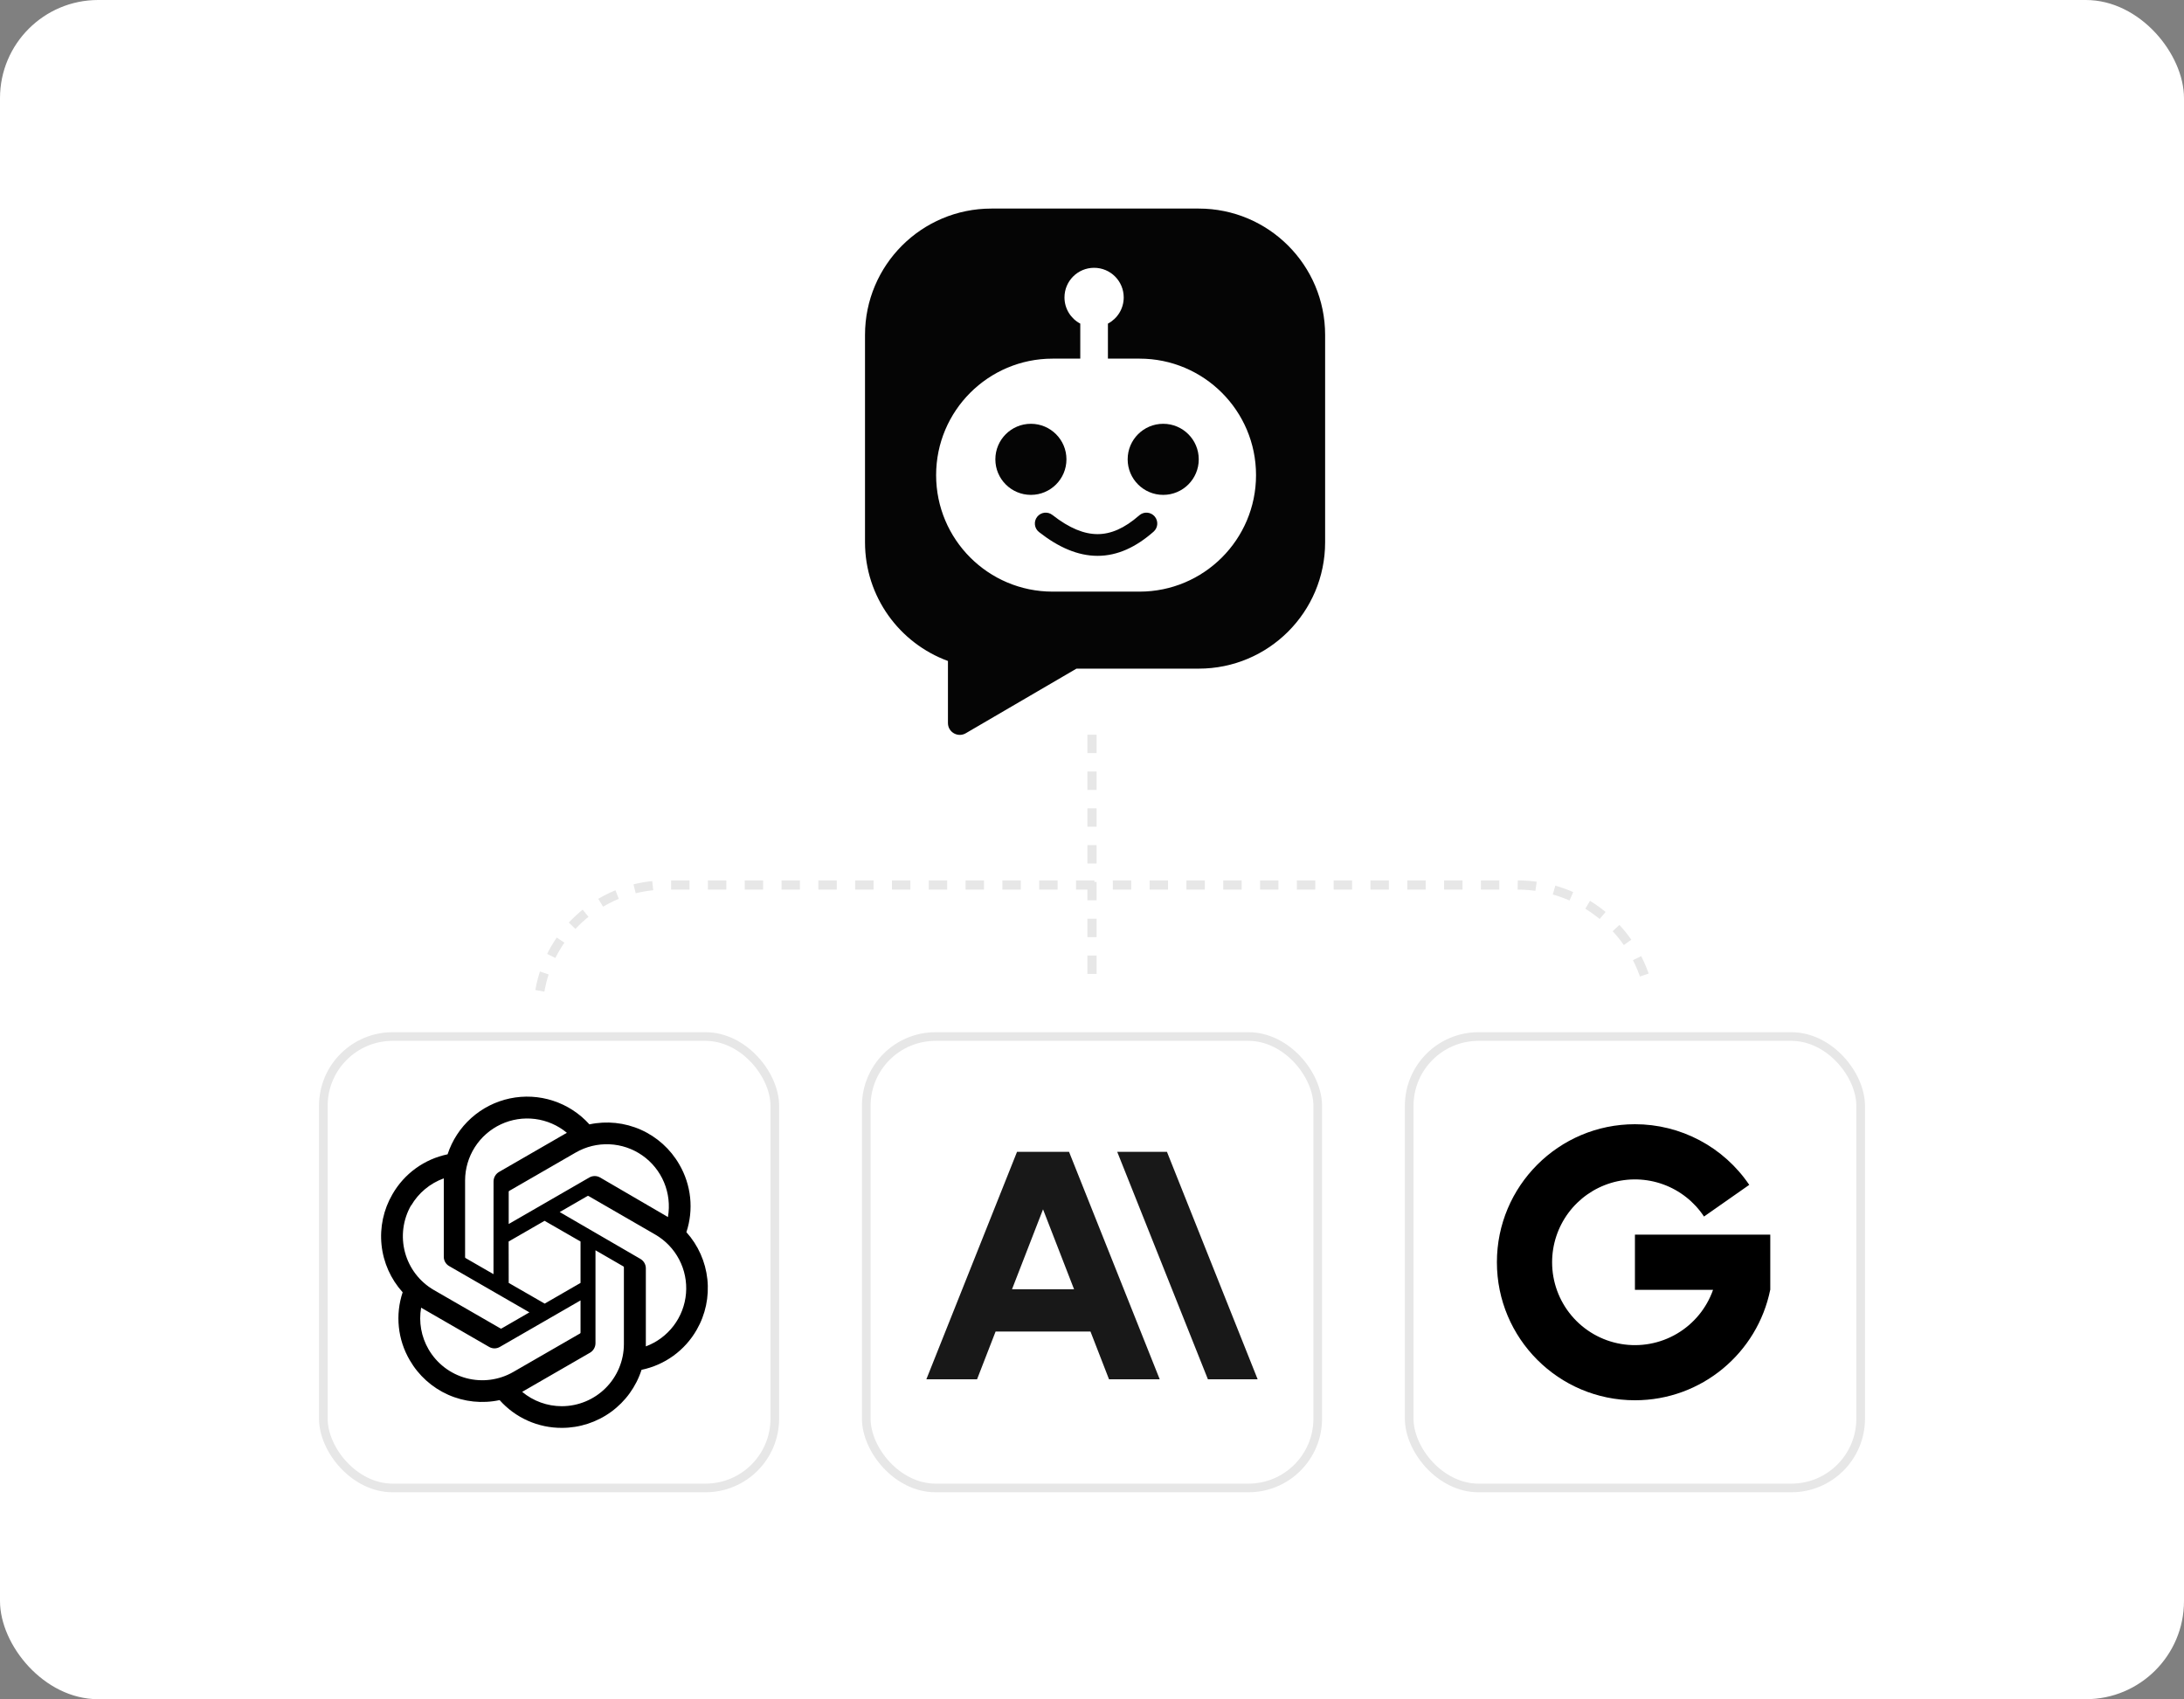 <svg width="356" height="277" viewBox="0 0 356 277" fill="none" xmlns="http://www.w3.org/2000/svg">
<rect x="0" y="0" width="356" height="277" fill="#808080" stroke="none"/>
<rect width="356" height="277" rx="16" fill="white"/>
<path d="M178 119.769L178 159.769" stroke="#E7E7E7" stroke-width="1.5" stroke-dasharray="3 3"/>
<rect x="52.705" y="168.974" width="73.59" height="73.59" rx="11.295" fill="white"/>
<rect x="52.705" y="168.974" width="73.59" height="73.59" rx="11.295" stroke="#E7E7E7" stroke-width="1.41"/>
<g clip-path="url(#clip0_35_1569)">
<path d="M111.885 200.866C112.486 199.048 112.693 197.122 112.493 195.217C112.293 193.313 111.69 191.472 110.724 189.818C109.287 187.321 107.095 185.343 104.463 184.17C101.831 182.998 98.894 182.691 96.076 183.293C94.476 181.513 92.435 180.185 90.159 179.443C87.883 178.7 85.452 178.57 83.109 179.064C80.767 179.559 78.596 180.661 76.814 182.26C75.032 183.859 73.702 185.898 72.958 188.174C71.081 188.561 69.308 189.343 67.757 190.468C66.206 191.593 64.913 193.035 63.962 194.699C62.512 197.194 61.893 200.085 62.193 202.956C62.494 205.826 63.699 208.526 65.634 210.667C65.027 212.484 64.816 214.41 65.014 216.316C65.212 218.221 65.814 220.063 66.781 221.717C68.219 224.217 70.413 226.196 73.047 227.369C75.682 228.541 78.621 228.847 81.44 228.242C82.713 229.673 84.276 230.817 86.025 231.597C87.775 232.378 89.67 232.777 91.585 232.769C94.473 232.77 97.287 231.854 99.621 230.153C101.955 228.453 103.689 226.055 104.572 223.305C106.449 222.918 108.221 222.136 109.771 221.011C111.322 219.886 112.615 218.444 113.566 216.78C114.998 214.289 115.607 211.409 115.305 208.551C115.004 205.693 113.806 203.003 111.885 200.866ZM91.585 229.236C89.221 229.239 86.93 228.411 85.114 226.896L85.432 226.714L96.184 220.508C96.451 220.351 96.672 220.126 96.826 219.858C96.981 219.59 97.064 219.286 97.066 218.976V203.818L101.611 206.446C101.634 206.457 101.653 206.474 101.668 206.494C101.683 206.514 101.693 206.538 101.697 206.563V219.125C101.691 221.805 100.624 224.373 98.729 226.268C96.834 228.163 94.265 229.23 91.585 229.236ZM69.85 219.953C68.663 217.904 68.237 215.503 68.647 213.171L68.966 213.362L79.728 219.57C79.994 219.726 80.297 219.809 80.605 219.809C80.914 219.809 81.217 219.726 81.483 219.57L94.63 211.99V217.237C94.629 217.264 94.621 217.291 94.609 217.315C94.596 217.339 94.578 217.36 94.555 217.376L83.665 223.656C81.342 224.994 78.582 225.355 75.992 224.661C73.402 223.967 71.193 222.273 69.85 219.953ZM67.015 196.535C68.212 194.475 70.097 192.903 72.339 192.095V204.869C72.335 205.177 72.415 205.481 72.568 205.749C72.722 206.017 72.944 206.239 73.212 206.392L86.296 213.938L81.751 216.566C81.726 216.579 81.698 216.585 81.671 216.585C81.643 216.585 81.616 216.579 81.591 216.566L70.723 210.298C68.403 208.954 66.71 206.745 66.015 204.155C65.32 201.566 65.68 198.806 67.015 196.481V196.535ZM104.359 205.208L91.234 197.588L95.768 194.969C95.793 194.956 95.82 194.95 95.848 194.95C95.876 194.95 95.903 194.956 95.928 194.969L106.795 201.248C108.458 202.207 109.814 203.618 110.704 205.319C111.594 207.019 111.982 208.937 111.822 210.849C111.663 212.762 110.962 214.589 109.803 216.118C108.643 217.647 107.073 218.815 105.274 219.485V206.709C105.265 206.401 105.176 206.101 105.015 205.838C104.854 205.575 104.628 205.358 104.359 205.208ZM108.881 198.407L108.564 198.215L97.822 191.956C97.554 191.8 97.249 191.718 96.939 191.718C96.629 191.718 96.324 191.8 96.056 191.956L82.921 199.536V194.287C82.919 194.261 82.924 194.234 82.935 194.21C82.946 194.186 82.963 194.165 82.984 194.15L93.851 187.879C95.517 186.92 97.421 186.456 99.341 186.539C101.261 186.622 103.118 187.251 104.694 188.35C106.271 189.45 107.501 190.976 108.243 192.749C108.984 194.522 109.206 196.47 108.881 198.364V198.407ZM80.441 207.71L75.896 205.091C75.873 205.078 75.854 205.059 75.839 205.037C75.824 205.015 75.814 204.99 75.811 204.963V192.437C75.814 190.516 76.365 188.636 77.397 187.015C78.43 185.395 79.902 184.102 81.642 183.288C83.382 182.473 85.318 182.17 87.224 182.415C89.129 182.659 90.926 183.441 92.404 184.668L92.085 184.848L81.334 191.054C81.067 191.211 80.846 191.435 80.691 191.704C80.536 191.972 80.453 192.276 80.45 192.586L80.441 207.71ZM82.909 202.389L88.764 199.014L94.63 202.389V209.137L88.786 212.512L82.921 209.137L82.909 202.389Z" fill="black"/>
</g>
<rect x="141.205" y="168.974" width="73.59" height="73.59" rx="11.295" fill="white"/>
<rect x="141.205" y="168.974" width="73.59" height="73.59" rx="11.295" stroke="#E7E7E7" stroke-width="1.41"/>
<g clip-path="url(#clip1_35_1569)">
<path d="M182.111 187.769L196.893 224.847H205L190.217 187.769H182.111ZM164.96 210.175L170.019 197.144L175.077 210.175H164.96ZM165.78 187.769L151 224.847H159.265L162.287 217.061H177.751L180.773 224.847H189.037L174.257 187.769H165.78Z" fill="#181818"/>
</g>
<rect x="229.705" y="168.974" width="73.59" height="73.59" rx="11.295" fill="white"/>
<rect x="229.705" y="168.974" width="73.59" height="73.59" rx="11.295" stroke="#E7E7E7" stroke-width="1.41"/>
<path d="M253 205.769C252.997 208.956 254.121 212.041 256.174 214.479C258.227 216.916 261.076 218.549 264.218 219.088C267.359 219.627 270.589 219.037 273.337 217.423C276.085 215.809 278.174 213.275 279.233 210.269H266.5V201.269H288.561V210.269H288.55C286.464 220.538 277.385 228.269 266.5 228.269C254.073 228.269 244 218.195 244 205.769C244 193.342 254.073 183.269 266.5 183.269C270.178 183.266 273.8 184.166 277.049 185.889C280.298 187.612 283.074 190.107 285.134 193.153L277.759 198.317C276.158 195.897 273.82 194.057 271.091 193.07C268.362 192.083 265.388 192.002 262.609 192.838C259.831 193.675 257.395 195.384 255.664 197.713C253.934 200.042 252.999 202.867 253 205.769Z" fill="black"/>
<path fill-rule="evenodd" clip-rule="evenodd" d="M161.601 34C150.223 34 141 43.223 141 54.601V88.399C141 97.288 146.63 104.863 154.519 107.751V117.868C154.519 119.359 156.137 120.287 157.424 119.535L175.468 109H195.399C206.777 109 216 99.777 216 88.399V54.601C216 43.223 206.777 34 195.399 34H161.601ZM183.17 48.485C183.17 50.338 182.127 51.947 180.595 52.756V58.464H185.746C196.234 58.464 204.737 66.966 204.737 77.455C204.737 87.944 196.234 96.446 185.746 96.446H171.582C161.094 96.446 152.591 87.944 152.591 77.455C152.591 66.966 161.094 58.464 171.582 58.464H176.089V52.756C174.557 51.947 173.514 50.338 173.514 48.485C173.514 45.818 175.676 43.657 178.342 43.657C181.009 43.657 183.17 45.818 183.17 48.485ZM173.835 74.88C173.835 78.08 171.241 80.674 168.041 80.674C164.841 80.674 162.247 78.08 162.247 74.88C162.247 71.68 164.841 69.086 168.041 69.086C171.241 69.086 173.835 71.68 173.835 74.88ZM189.607 80.674C192.807 80.674 195.401 78.08 195.401 74.88C195.401 71.68 192.807 69.086 189.607 69.086C186.407 69.086 183.813 71.68 183.813 74.88C183.813 78.08 186.407 80.674 189.607 80.674ZM169.062 84.249C169.665 83.48 170.778 83.345 171.547 83.948C174.345 86.141 176.745 87.072 178.905 87.072C181.042 87.072 183.259 86.159 185.703 84.011C186.437 83.366 187.556 83.438 188.201 84.173C188.847 84.907 188.774 86.026 188.04 86.671C185.173 89.191 182.159 90.612 178.905 90.612C175.673 90.612 172.52 89.209 169.363 86.735C168.593 86.132 168.458 85.019 169.062 84.249Z" fill="#050505"/>
<path d="M88 161.519V161.519C89.734 151.548 98.388 144.269 108.509 144.269H178.375H247.347C257.651 144.269 266.561 151.45 268.75 161.519V161.519" stroke="#E7E7E7" stroke-width="1.5" stroke-dasharray="3 3"/>
<defs>
<clipPath id="clip0_35_1569">
<rect width="54" height="54" fill="white" transform="translate(61.75 178.769)"/>
</clipPath>
<clipPath id="clip1_35_1569">
<rect width="54" height="37.125" fill="white" transform="translate(151 187.769)"/>
</clipPath>
</defs>
</svg>
